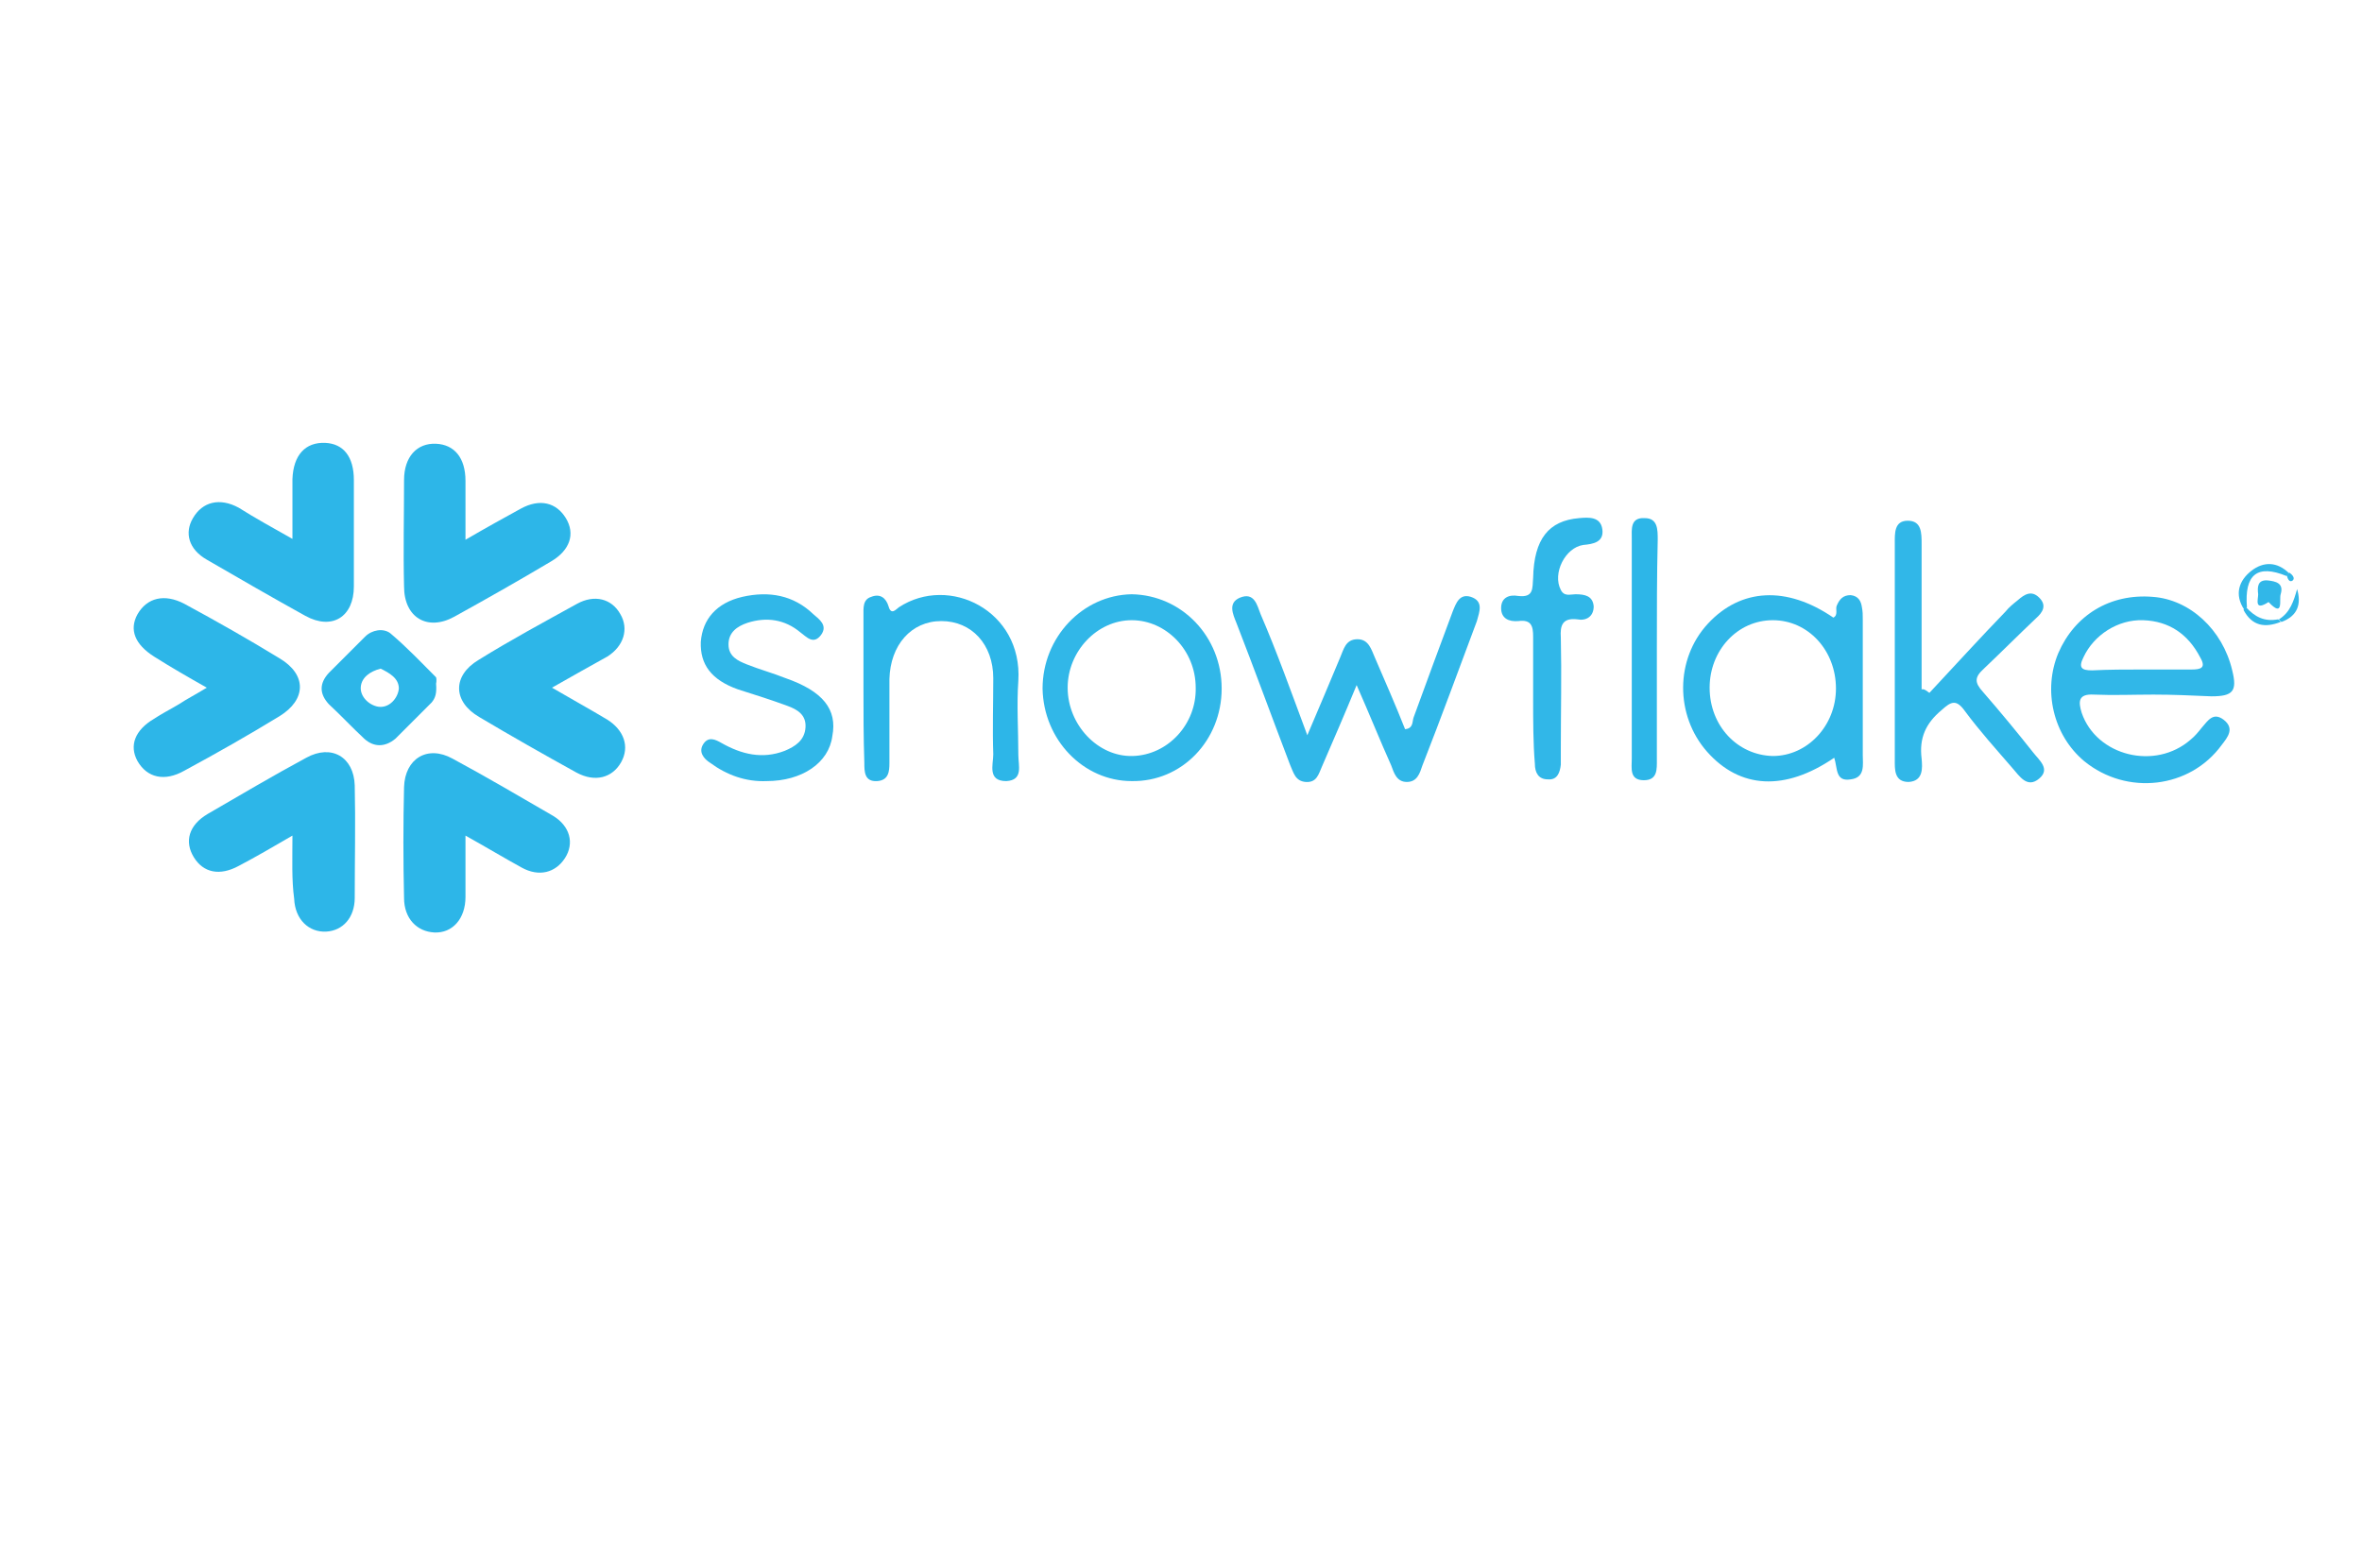 <?xml version="1.0" encoding="utf-8"?>
<!-- Generator: Adobe Illustrator 24.3.0, SVG Export Plug-In . SVG Version: 6.00 Build 0)  -->
<svg version="1.1"
	 id="Layer_1" xmlns:cc="http://creativecommons.org/ns#" xmlns:dc="http://purl.org/dc/elements/1.1/" xmlns:rdf="http://www.w3.org/1999/02/22-rdf-syntax-ns#"
	 xmlns="http://www.w3.org/2000/svg" xmlns:xlink="http://www.w3.org/1999/xlink" x="0px" y="0px" viewBox="0 0 273 181.3"
	 style="enable-background:new 0 0 273 181.3;" xml:space="preserve">
<style type="text/css">
	.st0{fill:#2DB6E8;}
	.st1{fill:#31B7E8;}
</style>
<g>
	<path class="st0" d="M53.8,96.6c0,2.7,0,4.9,0,7.1c0,2.5-1.5,4.2-3.6,4.1c-2-0.1-3.5-1.6-3.5-4c-0.1-4.3-0.1-8.6,0-12.8
		c0.1-3.3,2.7-4.9,5.6-3.3c3.9,2.1,7.8,4.4,11.6,6.6c2,1.2,2.5,3.2,1.4,4.9c-1.1,1.7-3,2.2-5,1.1C58.3,99.2,56.3,98,53.8,96.6z"/>
	<path class="st0" d="M53.8,62.4c2.4-1.4,4.4-2.5,6.4-3.6c2.2-1.2,4.1-0.7,5.2,1.1c1.1,1.8,0.5,3.7-1.7,5c-3.7,2.2-7.4,4.3-11.2,6.4
		c-3.1,1.7-5.8,0.1-5.8-3.5c-0.1-4.1,0-8.2,0-12.3c0-2.7,1.5-4.3,3.7-4.2c2.1,0.1,3.4,1.6,3.4,4.3C53.8,57.7,53.8,59.8,53.8,62.4z"
		/>
	<path class="st0" d="M33.8,62.3c0-2.6,0-4.7,0-6.9c0.1-2.8,1.5-4.3,3.8-4.2c2.1,0.1,3.3,1.6,3.3,4.3c0,4.1,0,8.2,0,12.3
		c0,3.5-2.5,5.1-5.6,3.4c-3.8-2.1-7.6-4.3-11.4-6.5c-2.1-1.2-2.6-3.1-1.6-4.8c1.1-1.9,3.1-2.4,5.3-1.2C29.5,59.9,31.5,61,33.8,62.3z
		"/>
	<path class="st0" d="M33.8,96.6c-2.4,1.4-4.3,2.5-6.2,3.5c-2.2,1.2-4.1,0.8-5.2-1c-1.1-1.8-0.6-3.7,1.6-5c3.8-2.2,7.5-4.4,11.4-6.5
		c2.9-1.6,5.5-0.1,5.6,3.2c0.1,4.3,0,8.7,0,13c0,2.3-1.4,3.8-3.3,3.9c-2,0.1-3.6-1.4-3.7-3.8C33.7,101.7,33.8,99.4,33.8,96.6z"/>
	<path class="st0" d="M23.9,79.5c-2.3-1.3-4.2-2.4-6.1-3.6c-2.2-1.4-2.9-3.1-1.9-4.9c1.1-1.9,3.1-2.4,5.4-1.2c3.7,2,7.4,4.1,11,6.3
		c3.2,1.9,3.1,4.8,0,6.7c-3.6,2.2-7.3,4.3-11,6.3C19,90.4,17,89.9,15.9,88c-1-1.8-0.3-3.6,1.9-4.9c0.9-0.6,1.9-1.1,2.9-1.7
		C21.6,80.8,22.6,80.3,23.9,79.5z"/>
	<path class="st0" d="M63.8,79.5c2.4,1.4,4.4,2.5,6.4,3.7c1.9,1.2,2.6,3.1,1.6,4.9c-1,1.8-3,2.4-5.2,1.2c-3.8-2.1-7.5-4.2-11.2-6.4
		c-3.1-1.8-3.1-4.8-0.1-6.6c3.7-2.3,7.6-4.4,11.4-6.5c2-1.1,4-0.6,5,1.2c1,1.7,0.4,3.7-1.5,4.9C68.2,77,66.1,78.2,63.8,79.5z"/>
	<path class="st1" d="M151.1,85c1.4-3.3,2.6-6.1,3.8-9c0.4-0.9,0.6-2.1,2-2.1c1.3,0,1.6,1.2,2,2.1c1.2,2.8,2.4,5.5,3.5,8.3
		c1-0.1,0.8-0.9,1-1.4c1.5-4.1,3-8.2,4.5-12.2c0.4-1,0.8-2.1,2.1-1.7c1.5,0.5,1,1.7,0.7,2.8c-2.1,5.6-4.1,11.1-6.3,16.7
		c-0.3,0.9-0.6,1.9-1.8,1.9c-1.2,0-1.5-1.1-1.8-1.9c-1.3-2.9-2.5-5.9-4-9.3c-1.4,3.4-2.7,6.4-4,9.4c-0.4,0.9-0.6,1.9-1.9,1.8
		c-1.2-0.1-1.4-1.1-1.8-2c-2.1-5.5-4.1-11-6.2-16.4c-0.4-1-1-2.3,0.4-2.9c1.7-0.7,2,0.9,2.4,1.9C147.6,75.4,149.2,79.9,151.1,85z"/>
	<path class="st1" d="M248.9,80.3c-2.3,0-4.6,0.1-6.9,0c-1.8-0.1-1.8,0.8-1.4,2.1c1.7,5,8.5,6.7,12.6,3.1c0.5-0.4,0.9-0.9,1.3-1.4
		c0.7-0.8,1.3-1.8,2.5-0.9c1.3,1,0.5,2-0.2,2.9c-3.7,5.1-11,5.9-15.9,1.9c-3.6-3-4.8-8.2-3-12.5c1.9-4.4,6-6.9,10.9-6.5
		c4.3,0.3,8.1,3.8,9.2,8.5c0.6,2.4,0.1,3-2.4,3C253.3,80.4,251.1,80.3,248.9,80.3z M247.6,77.4c1.9,0,3.8,0,5.7,0
		c1.1,0,1.7-0.2,1-1.4c-1.4-2.7-3.6-4.2-6.6-4.3c-2.9-0.1-5.7,1.7-6.9,4.3c-0.6,1.2-0.2,1.5,1,1.5C243.8,77.4,245.7,77.4,247.6,77.4
		z"/>
	<path class="st1" d="M212,87.6c-5.7,3.9-10.9,3.6-14.7-0.7c-3.7-4.2-3.7-10.7,0.1-14.8c3.8-4.1,9.1-4.4,14.5-0.7
		c0.6-0.3,0.2-1,0.4-1.4c0.3-0.7,0.7-1.2,1.6-1.2c0.9,0.1,1.2,0.7,1.3,1.4c0.1,0.5,0.1,0.9,0.1,1.4c0,5.2,0,10.5,0,15.7
		c0,1.1,0.3,2.6-1.4,2.8C212.1,90.4,212.4,88.8,212,87.6z M212.2,79.6c0-4.4-3.2-7.9-7.3-7.9c-4.1,0-7.3,3.5-7.3,7.8
		c0,4.4,3.2,7.8,7.3,7.9C208.9,87.4,212.2,83.9,212.2,79.6z"/>
	<path class="st1" d="M223,80.1c2.9-3.1,5.8-6.3,8.8-9.4c0.4-0.5,0.9-0.9,1.4-1.3c0.8-0.7,1.6-1.2,2.5-0.3c0.9,0.9,0.4,1.7-0.4,2.4
		c-2,1.9-4,3.9-6,5.8c-1.1,1-1.1,1.6-0.1,2.7c2,2.3,3.9,4.6,5.8,7c0.7,0.9,2,1.9,0.7,3c-1.4,1.2-2.3-0.3-3.1-1.2
		c-1.9-2.2-3.8-4.3-5.5-6.6c-1-1.4-1.6-1.1-2.7-0.1c-1.8,1.5-2.6,3.2-2.3,5.6c0.1,1.1,0.2,2.6-1.5,2.7c-1.7,0-1.6-1.5-1.6-2.6
		c0-8.3,0-16.6,0-24.9c0-1.2-0.1-2.7,1.5-2.7c1.6,0,1.6,1.4,1.6,2.7c0,5.6,0,11.2,0,16.8C222.4,79.6,222.7,79.9,223,80.1z"/>
	<path class="st1" d="M141.2,79.6c0,6-4.6,10.8-10.4,10.7c-5.6,0-10.2-4.8-10.3-10.7c0-5.9,4.6-10.8,10.3-10.9
		C136.6,68.8,141.2,73.6,141.2,79.6z M138.2,79.5c0-4.3-3.4-7.8-7.4-7.8c-4,0-7.4,3.6-7.4,7.8c0,4.3,3.5,8,7.5,7.9
		C135,87.3,138.3,83.7,138.2,79.5z"/>
	<path class="st0" d="M99.8,79.5c0-2.8,0-5.5,0-8.3c0-0.9-0.1-1.9,0.9-2.2c1-0.4,1.7,0.1,2,1.1c0.3,1.1,0.9,0.3,1.2,0.1
		c5.8-3.8,14.3,0.4,13.8,8.5c-0.2,2.8,0,5.7,0,8.6c0,1.2,0.6,2.9-1.4,3c-2.2,0-1.5-1.9-1.5-3.1c-0.1-2.9,0-5.9,0-8.8
		c0-3.9-2.5-6.6-6-6.6c-3.5,0-5.9,2.8-6,6.7c0,3.2,0,6.5,0,9.7c0,1-0.1,2-1.4,2.1c-1.5,0.1-1.5-1.1-1.5-2.1
		C99.8,85.2,99.8,82.4,99.8,79.5z"/>
	<path class="st1" d="M88.6,90.3c-2.4,0.1-4.6-0.7-6.5-2.1c-0.8-0.5-1.4-1.3-0.8-2.2c0.6-0.9,1.4-0.5,2.1-0.1
		c2.3,1.3,4.7,1.9,7.3,0.9c1.2-0.5,2.3-1.2,2.4-2.7c0.1-1.5-1-2.1-2.1-2.5c-1.9-0.7-3.8-1.3-5.7-1.9c-3.1-1.1-4.4-2.9-4.3-5.5
		c0.2-2.6,1.8-4.5,4.8-5.2c3.1-0.7,5.9-0.2,8.2,2c0.7,0.6,1.7,1.3,0.9,2.4c-0.9,1.2-1.7,0.2-2.4-0.3c-1.8-1.5-3.9-1.8-6.1-1.1
		c-1.2,0.4-2.2,1.1-2.2,2.5c0,1.4,1.1,1.9,2.1,2.3c1.5,0.6,3,1,4.5,1.6c4.3,1.5,6,3.6,5.4,6.7C95.8,88.2,92.7,90.3,88.6,90.3z"/>
	<path class="st1" d="M177.2,80.7c0-2.4,0-4.8,0-7.1c0-1.2-0.2-2-1.7-1.8c-1.1,0.1-2-0.3-2-1.5c0-1.2,0.9-1.6,2-1.4
		c1.8,0.2,1.6-0.9,1.7-2.1c0.1-4.5,1.8-6.6,5.3-6.9c1.1-0.1,2.5-0.2,2.7,1.3c0.2,1.5-1.1,1.7-2.2,1.8c-2.1,0.3-3.6,3.3-2.6,5.2
		c0.4,0.8,1.1,0.5,1.7,0.5c1.1,0,2,0.2,2.1,1.4c0,1.2-0.9,1.7-1.9,1.5c-1.7-0.2-2,0.7-1.9,2.1c0.1,4.3,0,8.6,0,12.8
		c0,0.6,0,1.3,0,1.9c-0.1,0.9-0.4,1.8-1.5,1.7c-1.1,0-1.5-0.8-1.5-1.8C177.2,85.9,177.2,83.3,177.2,80.7
		C177.2,80.7,177.2,80.7,177.2,80.7z"/>
	<path class="st0" d="M50.4,79c0.1,1.2-0.1,1.7-0.5,2.2c-1.4,1.4-2.8,2.8-4.2,4.2c-1.2,1-2.5,1-3.6,0c-1.4-1.3-2.7-2.7-4.1-4
		c-1.1-1.2-1.1-2.4,0-3.6c1.4-1.4,2.8-2.8,4.2-4.2c0.8-0.8,2.1-1,2.9-0.4c1.9,1.6,3.6,3.4,5.3,5.1C50.5,78.6,50.4,79.1,50.4,79z
		 M44,77.3c-1.2,0.3-2.2,1-2.3,2.1c-0.1,1.1,0.9,2.1,2,2.3c1.3,0.2,2.3-1,2.4-2.1C46.1,78.4,45,77.8,44,77.3z"/>
	<path class="st0" d="M191.5,75c0,4.3,0,8.5,0,12.8c0,1.1,0.1,2.4-1.5,2.4c-1.7,0-1.4-1.4-1.4-2.5c0-8.5,0-16.9,0-25.4
		c0-1.1-0.2-2.5,1.5-2.4c1.5,0,1.5,1.3,1.5,2.5C191.5,66.6,191.5,70.8,191.5,75z"/>
	<path class="st1" d="M264.3,66.6c-3.4-1.4-4.9-0.2-4.6,3.6c-0.1,0.1-0.2,0.2-0.3,0.3c-1.2-1.8-0.6-3.4,0.8-4.5
		c1.4-1.1,3-1.1,4.4,0.3C264.5,66.3,264.4,66.4,264.3,66.6z"/>
	<path class="st1" d="M262.2,69.6c-1.7,1.1-1.2-0.3-1.2-0.9c-0.1-0.8-0.1-1.7,1.1-1.6c0.9,0.1,1.9,0.3,1.5,1.6
		C263.4,69.3,264,71.5,262.2,69.6z"/>
	<path class="st1" d="M263.4,71.6c1.3-0.8,1.7-2.1,2.1-3.5c0.5,1.7,0.1,3.1-1.8,3.8C263.5,71.8,263.5,71.7,263.4,71.6z"/>
	<path class="st1" d="M263.6,71.9c-1.8,0.7-3.3,0.5-4.3-1.4c0.1-0.1,0.2-0.2,0.3-0.3c1,1.1,2.1,1.7,3.7,1.4
		C263.5,71.7,263.5,71.8,263.6,71.9z"/>
	<path class="st1" d="M264.6,66.2c0.3,0.2,0.7,0.6,0.4,0.9c-0.4,0.3-0.6-0.2-0.7-0.6C264.4,66.4,264.5,66.3,264.6,66.2z"/>
</g>
</svg>
